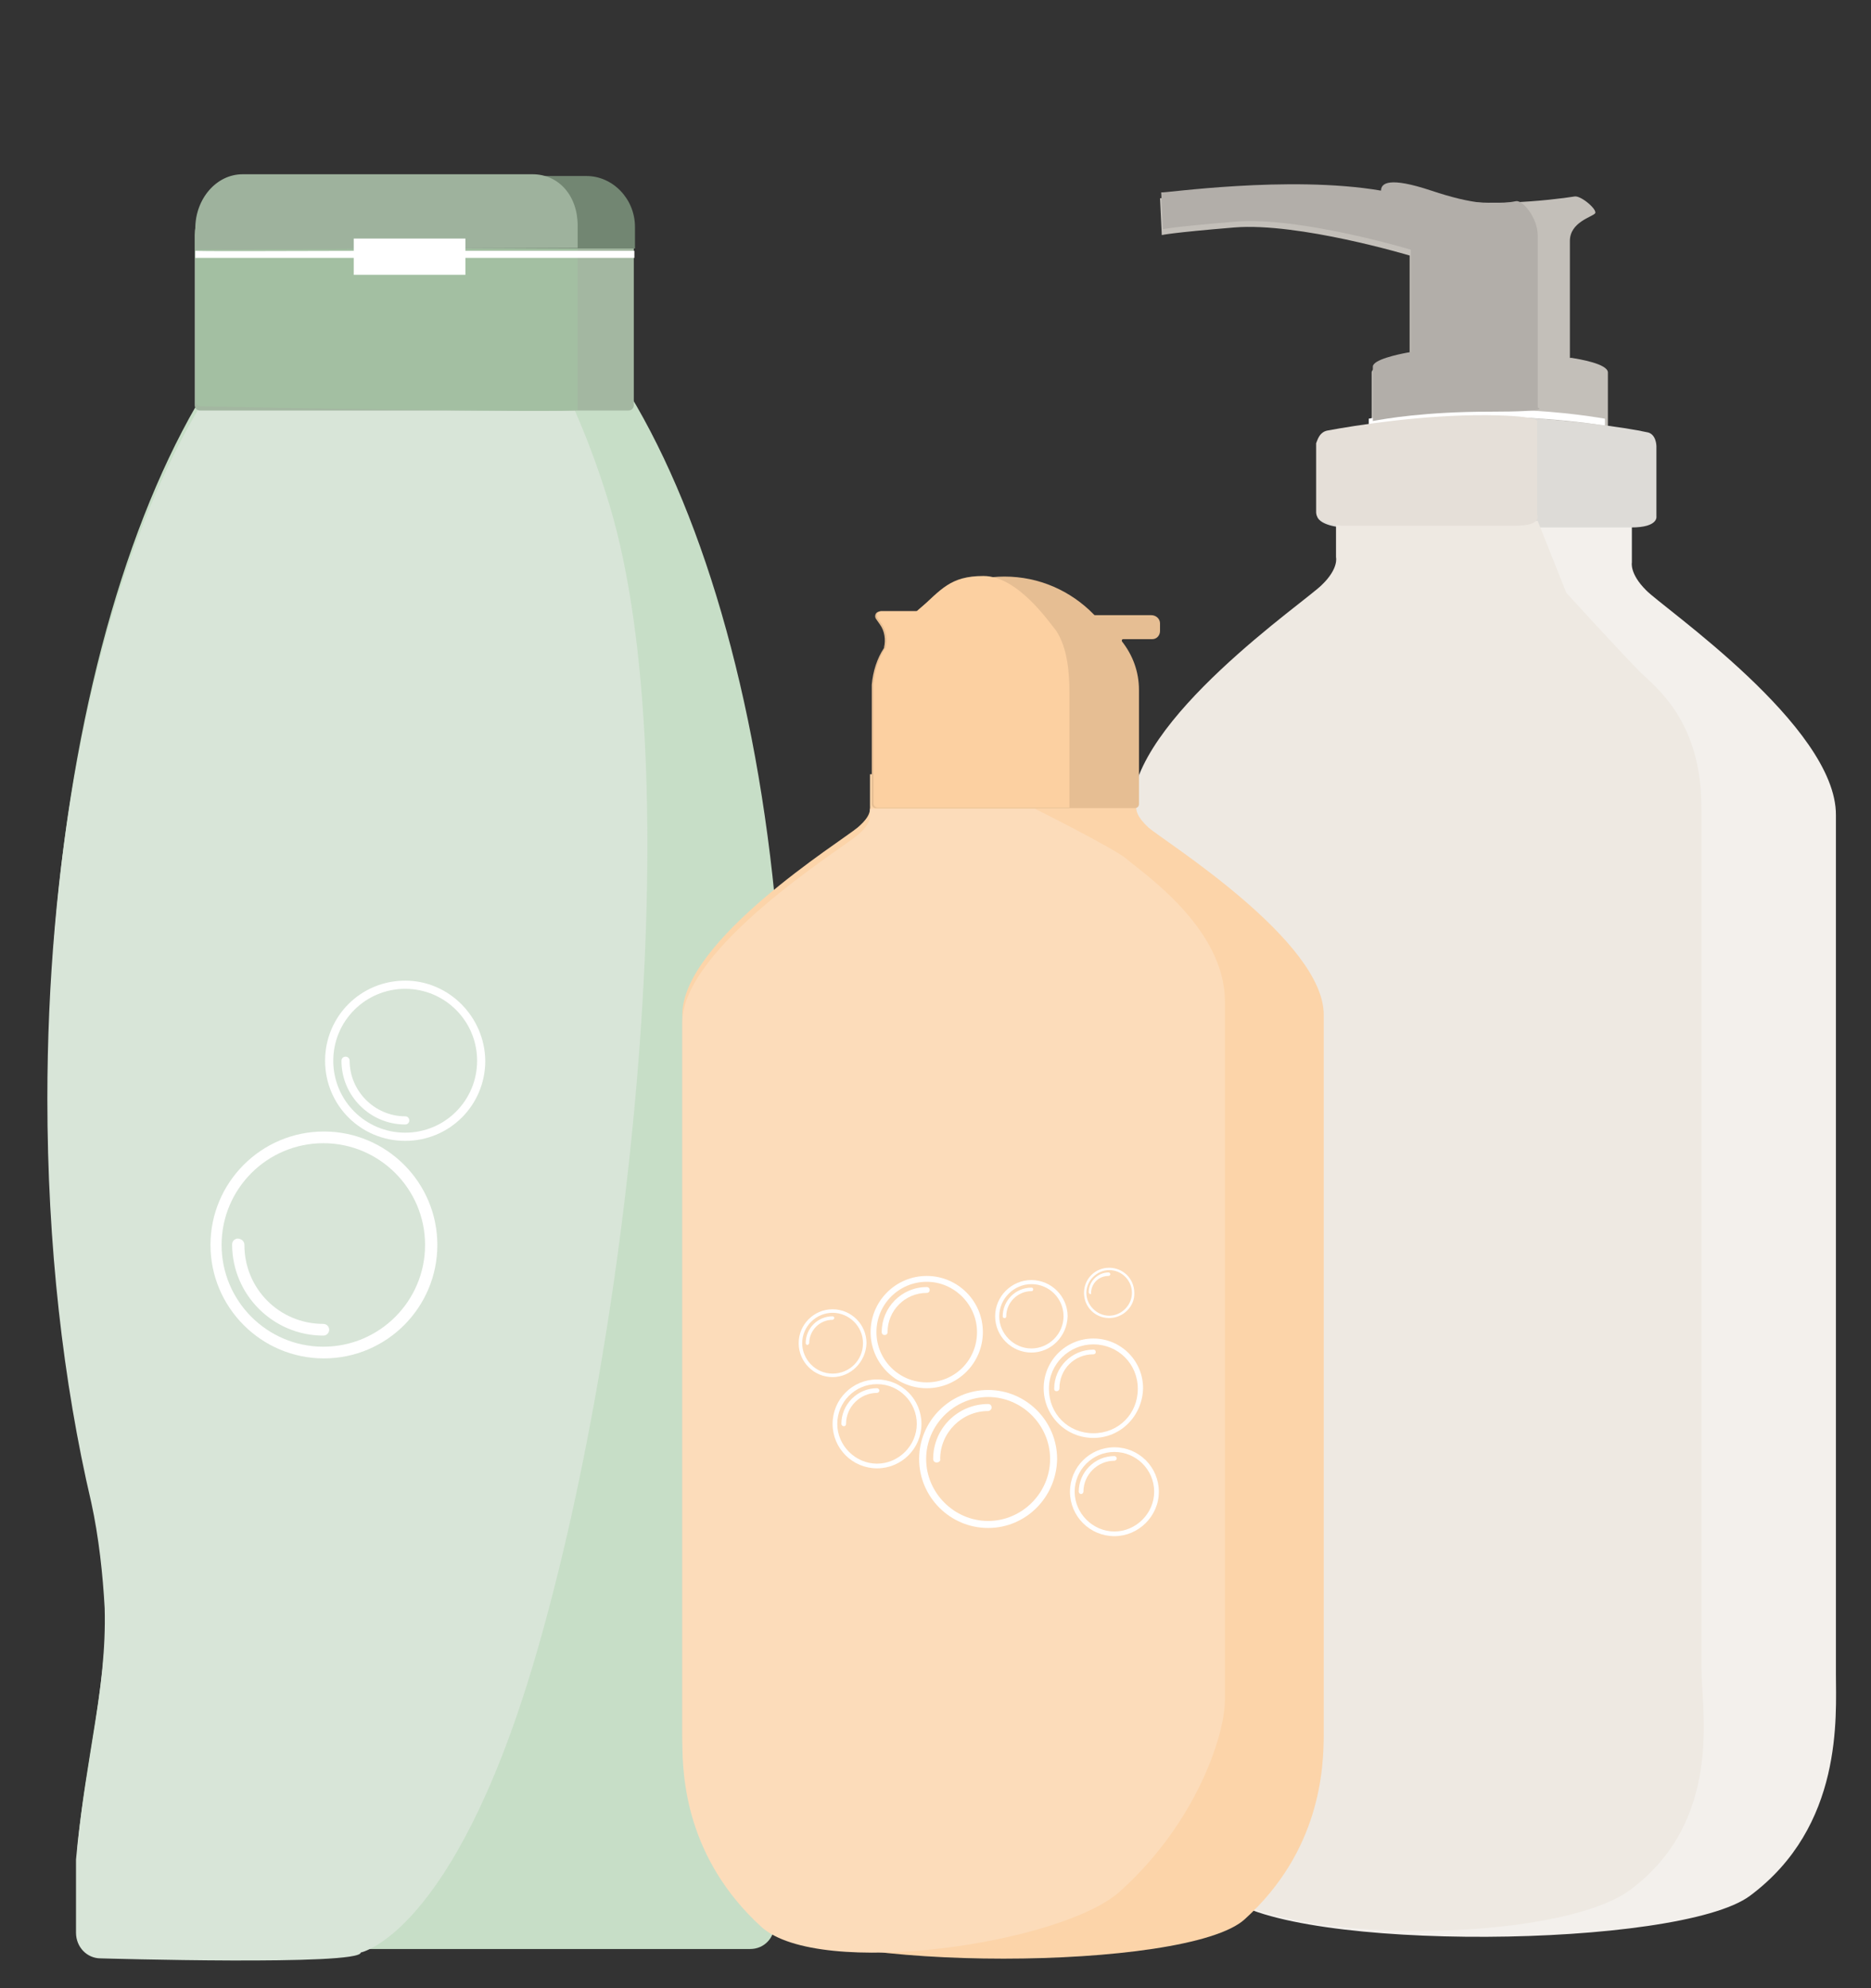 <?xml version="1.0" encoding="utf-8"?>
<!-- Generator: Adobe Illustrator 19.1.0, SVG Export Plug-In . SVG Version: 6.00 Build 0)  -->
<!DOCTYPE svg PUBLIC "-//W3C//DTD SVG 1.1//EN" "http://www.w3.org/Graphics/SVG/1.1/DTD/svg11.dtd">
<svg version="1.1" id="Layer_1" xmlns="http://www.w3.org/2000/svg" xmlns:xlink="http://www.w3.org/1999/xlink" x="0px" y="0px"
	 viewBox="-145 227 320 340" style="enable-background:new -145 227 320 340;" xml:space="preserve">
<rect x="-145" y="227" width="320" height="340" fill="#333333" stroke="none"/>
<style type="text/css">
	.st0{display:none;}
	.st1{display:inline;}
	.st2{fill:#FFCC67;}
	.st3{fill:#DA9843;}
	.st4{display:inline;fill:#EAD59E;}
	.st5{display:inline;fill:#D1B37F;}
	.st6{fill:#F3F0EC;}
	.st7{display:none;fill:#E7F7F7;}
	.st8{fill:#C3BFB9;}
	.st9{fill:#FFFFFF;}
	.st10{fill:#DDDBD7;}
	.st11{display:inline;fill:#F5E0CD;}
	.st12{display:none;fill:#F5E0CD;}
	.st13{fill:#EEE9E2;}
	.st14{fill:#E5DFD8;}
	.st15{fill:#B2AEA9;}
	.st16{fill:none;}
	.st17{fill:#C7DEC7;}
	.st18{fill:#D8E5D8;}
	.st19{fill:#A3B7A1;}
	.st20{fill:#A3BFA2;}
	.st21{fill:#728672;}
	.st22{fill:#9EB29D;}
	.st23{display:inline;fill:#FFFFFF;}
	.st24{fill:#FCD4A9;}
	.st25{display:none;fill:#E5F3F9;}
	.st26{fill:#E6BE93;}
	.st27{fill:#FCDCBA;}
	.st28{fill:#FCD0A1;}
</style>
<g id="Layer_2" class="st0">
	<g id="g10664" transform="matrix(-0.034,0.61,-0.794,-0.055,1313.014,-812.362)" class="st1">
		<path id="path10666" class="st2" d="M2538.6,1202.1l51.3-1.6c10.5-0.3,18.4-5.9,17.6-12.1l-6.4-55.4c-0.7-6.2-9.7-10.6-20.2-10.3
			l-51.3,1.6L2538.6,1202.1z"/>
		<path id="path10668" class="st3" d="M2571.8,1123l5.5-0.3l9,77.8l-5.5,0.3L2571.8,1123z"/>
		<path id="path10670" class="st3" d="M2565.5,1185.3c0.8,6.6,5.4,11.6,16.6,11l-2.8-24C2568.1,1172.9,2564.7,1178.7,2565.5,1185.3z
			"/>
		<path id="path10672" class="st3" d="M2601.2,1133c-0.7-6.2-9.7-10.6-20.2-10.3l-51.3,1.6l4.2,37.6l70.3-4.4L2601.2,1133z"/>
	</g>
	<path id="path10674" class="st4" d="M252.9,649.2c0.5,22.6,9.7,23.2,9.7,23.2h41.1c0,0,42.6-96.9,57.7-198l-129,0.1
		C252.2,577.1,252.9,649.2,252.9,649.2z"/>
	<path id="path10676" class="st5" d="M258.4,481h12c45.1,30.6,33.4,136.3,33.4,191.2l39.2,0.1c0,0,11.9,0.4,11.4-23.7
		c0,0-2.7-73,12.3-174l-116.1-0.4L258.4,481z"/>
</g>
<g id="Layer_8">
	<g id="Layer_7">
		<path class="st6" d="M49.8,366.4c0,0,0,12.5,0,30.3v116.6c0,7.2-1.5,24.5,14.7,37.9c11.7,9.7,77.7,9,89.8,0
			c16-11.9,14.7-30.7,14.7-37.9V396.7c0-17.7,0-30.3,0-30.3c0.1-15.2-29.8-35.6-32.5-38.5c-2.8-2.8-2.4-4.7-2.4-4.7V317H84.7v6.2
			c0,0,0.5,1.9-2.4,4.7C79.4,330.8,49.6,351.2,49.8,366.4z"/>
		<rect x="5.5" y="382.9" class="st7" width="128.1" height="105"/>
		<g>
			<path class="st8" d="M91,260.4c0-1.3,1.4-2.4,8.6,0c7.2,2.4,21,0.8,24.7,0.2c1.1-0.2,4,2.3,3.5,2.9c-0.5,0.6-4.3,1.5-4.3,4.7v20
				l0,0c0.1,0,0.2,0,0.3,0c1.2,0.2,6.2,1,6.2,2.5v8.6v0.7c-2.4-0.4-9.5-1.6-20.4-1.6c-11,0-17.9,1.2-20,1.6v-0.8v-8.5
				c0-1.2,4.3-2.1,5.9-2.4c0.1,0,0.6-0.1,0.6-0.1v-17.5c0,0-19-5.7-30-4.8c-10.9,0.9-12.4,1.3-12.4,1.3l-0.3-6.3
				C53.5,261,75.1,257.7,91,260.4z"/>
		</g>
		<path class="st9" d="M109.1,297c10.8,0,18,1.2,20.4,1.6v1.2c-8.5-1.4-18.4-1.6-20.2-1.6c-8.6-0.1-15.4,0.7-20.2,1.5v-1.9l0,0v0.8
			C91.2,298.2,98.1,297,109.1,297z"/>
		<path class="st10" d="M82.3,300.8c4.3-0.8,15.2-2.6,26.5-2.6c12.2,0.1,24.8,2,27.8,2.7c1.7,0.2,1.7,2.4,1.7,2.4v12
			c0,0,0.4,1.9-4.3,1.9c-4.7,0-49.5,0-49.5,0s-4.3-0.3-4.3-2.3c0-1.9,0-11.8,0-11.8C80.4,302.6,80.6,301,82.3,300.8z"/>
		<g class="st0">
			<path class="st11" d="M69.3,239.8c6.1,0,14.9,0.8,14.9,0.8v-1.4c-3.8-0.4-8.8-0.8-14.9-0.8c-6,0-10.9,0.3-14.5,0.7v1.4l0,0
				C54.9,240.5,63.2,239.8,69.3,239.8z"/>
		</g>
		<rect x="47.9" y="250" class="st12" width="43.4" height="5.1"/>
		<path class="st13" d="M48.6,365.4c0,0,0,12.5,0,30.3v116.6c0,7.2-1.5,24.5,14.7,37.9c11.7,9.7,58.3,9,70.5,0
			c16-11.9,12.2-30.7,12.2-37.9V395.7c0-17.7,0-30.3,0-30.3c0.1-15.2-7.9-20.9-10.6-23.6c-2.8-2.8-12.5-13.4-12.5-13.4l-4.9-12.3
			H83.5v6.2c0,0,0.5,1.9-2.4,4.7C78.4,329.8,48.4,350.2,48.6,365.4z"/>
		<path class="st14" d="M82.2,300.6c4.3-0.8,16-2.7,27.2-2.6c9.6,0.1,8.5,1.2,8.5,1.2V315c0,0,1,1.9-3.7,1.9c-4.7,0-29.8,0-29.8,0
			s-4.3-0.3-4.3-2.3c0-1.9,0-11.8,0-11.8C80.3,302.4,80.6,300.8,82.2,300.6z"/>
		<g>
			<path class="st15" d="M91.2,259.6c0-1.3,1.4-2.4,8.6,0c7.2,2.4,10.8,2.5,14.5,1.8c1.1-0.2,3.7,2.8,3.7,5.9v20v9.4
				c0,0,2.7,0.7-8.2,0.7c-11,0-17.9,1.2-20,1.6v-0.8v-8.5c0-1.2,4.3-2.1,5.9-2.4c0.1,0,0.6-0.1,0.6-0.1v-17.5c0,0-19-5.7-30-4.8
				c-10.9,0.9-12.4,1.3-12.4,1.3l-0.3-6.3C53.8,260.1,75.4,256.9,91.2,259.6z"/>
		</g>
	</g>
</g>
<g id="Layer_18">
	<line id="_x3C_Slice_x3E__1_" class="st16" x1="-148" y1="568" x2="-148" y2="198.6"/>
	<g>
		<g>
			<path class="st9" d="M-89.7,430c-10.7,0-19.4-8.7-19.4-19.4s8.7-19.4,19.4-19.4s19.4,8.7,19.4,19.4S-78.9,430-89.7,430z
				 M-89.7,393.1c-9.6,0-17.4,7.8-17.4,17.4s7.8,17.4,17.4,17.4s17.4-7.8,17.4-17.4S-80.1,393.1-89.7,393.1z"/>
			<path class="st9" d="M-104.2,411.6c-0.5,0-1-0.4-1-1c0-8.6,7-15.6,15.6-15.6c0.5,0,1,0.4,1,1c0,0.5-0.4,1-1,1
				c-7.5,0-13.5,6-13.5,13.5C-103.2,411.2-103.6,411.6-104.2,411.6z"/>
		</g>
		<g>
			<path class="st9" d="M-64.8,439.8c-5.4,0-9.8-4.4-9.8-9.8c0-5.4,4.4-9.8,9.8-9.8c5.4,0,9.8,4.4,9.8,9.8
				C-55,435.4-59.4,439.8-64.8,439.8z M-64.8,421.3c-4.8,0-8.8,3.9-8.8,8.8c0,4.9,3.9,8.8,8.8,8.8s8.8-3.9,8.8-8.8
				C-56,425.2-59.9,421.3-64.8,421.3z"/>
			<path class="st9" d="M-72.1,430.5c-0.3,0-0.5-0.2-0.5-0.5c0-4.3,3.5-7.8,7.8-7.8c0.3,0,0.5,0.2,0.5,0.5c0,0.3-0.2,0.5-0.5,0.5
				c-3.8,0-6.8,3.1-6.8,6.8C-71.6,430.3-71.8,430.5-72.1,430.5z"/>
		</g>
		<g>
			<path class="st9" d="M-85.7,457.7c-7.6,0-13.7-6.1-13.7-13.7c0-7.6,6.1-13.7,13.7-13.7c7.6,0,13.7,6.1,13.7,13.7
				C-72.1,451.6-78.2,457.7-85.7,457.7z M-85.7,431.7c-6.8,0-12.3,5.5-12.3,12.3s5.5,12.3,12.3,12.3c6.8,0,12.3-5.5,12.3-12.3
				S-78.9,431.7-85.7,431.7z"/>
			<path class="st9" d="M-95.9,444.7c-0.4,0-0.7-0.3-0.7-0.7c0-6,4.9-10.9,10.9-10.9c0.4,0,0.7,0.3,0.7,0.7c0,0.4-0.3,0.7-0.7,0.7
				c-5.2,0-9.5,4.3-9.5,9.5C-95.2,444.4-95.5,444.7-95.9,444.7z"/>
		</g>
		<g>
			<path class="st9" d="M-60.6,459.3c-4.9,0-8.8-4-8.8-8.8c0-4.9,4-8.8,8.8-8.8c4.9,0,8.8,4,8.8,8.8
				C-51.8,455.4-55.8,459.3-60.6,459.3z M-60.6,442.6c-4.4,0-7.9,3.6-7.9,7.9c0,4.3,3.6,7.9,7.9,7.9s7.9-3.6,7.9-7.9
				C-52.7,446.1-56.3,442.6-60.6,442.6z"/>
			<path class="st9" d="M-67.3,451c-0.2,0-0.4-0.2-0.4-0.4c0-3.9,3.2-7.1,7.1-7.1c0.2,0,0.4,0.2,0.4,0.4s-0.2,0.4-0.4,0.4
				c-3.4,0-6.1,2.8-6.1,6.1C-66.8,450.7-67,451-67.3,451z"/>
		</g>
		<g>
			<path class="st9" d="M-107.8,445.8c-4.9,0-8.8-4-8.8-8.8c0-4.9,4-8.8,8.8-8.8c4.9,0,8.8,4,8.8,8.8
				C-99,441.9-103,445.8-107.8,445.8z M-107.8,429.2c-4.4,0-7.9,3.6-7.9,7.9s3.6,7.9,7.9,7.9c4.3,0,7.9-3.6,7.9-7.9
				S-103.4,429.2-107.8,429.2z"/>
			<path class="st9" d="M-114.4,437.4c-0.2,0-0.4-0.2-0.4-0.4c0-3.9,3.2-7.1,7.1-7.1c0.2,0,0.4,0.2,0.4,0.4s-0.2,0.4-0.4,0.4
				c-3.4,0-6.1,2.8-6.1,6.1C-113.9,437.2-114.1,437.4-114.4,437.4z"/>
		</g>
		<g>
			<path class="st9" d="M-116.7,423.1c-3.7,0-6.8-3-6.8-6.8c0-3.7,3-6.8,6.8-6.8c3.7,0,6.8,3,6.8,6.8
				C-110,420.1-113,423.1-116.7,423.1z M-116.7,410.3c-3.3,0-6,2.7-6,6c0,3.3,2.7,6,6,6s6-2.7,6-6S-113.4,410.3-116.7,410.3z"/>
			<path class="st9" d="M-121.7,416.7c-0.2,0-0.3-0.2-0.3-0.3c0-3,2.5-5.3,5.3-5.3c0.2,0,0.3,0.2,0.3,0.3s-0.2,0.3-0.3,0.3
				c-2.6,0-4.7,2-4.7,4.7C-121.4,416.6-121.5,416.7-121.7,416.7z"/>
		</g>
		<g>
			<path class="st9" d="M-109.9,394.5c-2.8,0-5-2.3-5-5c0-2.8,2.3-5,5-5c2.8,0,5,2.3,5,5C-104.8,392.2-107.2,394.5-109.9,394.5z
				 M-109.9,385c-2.5,0-4.5,2-4.5,4.5c0,2.5,2,4.5,4.5,4.5c2.5,0,4.5-2,4.5-4.5C-105.4,387-107.4,385-109.9,385z"/>
			<path class="st9" d="M-113.6,389.8c-0.1,0-0.3-0.1-0.3-0.3c0-2.3,1.8-4,4-4c0.1,0,0.3,0.1,0.3,0.3c0,0.1-0.1,0.3-0.3,0.3
				c-1.9,0-3.5,1.5-3.5,3.5C-113.4,389.6-113.5,389.8-113.6,389.8z"/>
		</g>
	</g>
	<rect id="_x3C_Slice_x3E__3_" x="-148" y="198.6" class="st16" width="330.5" height="369.4"/>
</g>
<g id="Layer_33">
	<g>
		<path class="st17" d="M-19.7,500c-0.7-8.6,1.9-20.5,2.4-22.5c4.1-19.3,6.4-41.1,6.4-64.2c0-80.5-28.1-145.9-62.9-145.9
			s-62.9,65.4-62.9,145.9c0,25,2.7,48.5,7.5,69c1.3,5.9,2,12.5,2.3,18.1c0.4,13.9-3.5,27.2-4.9,43v12.5c0,2.5,1.9,4.4,4.2,4.4h110.9
			c2.4,0,4.2-1.9,4.2-4.4c0,0,0.3-9.1,0.3-12.5C-12.3,528.1-18.9,509.5-19.7,500z"/>
		<path class="st18" d="M-40.8,313.2C-48.6,287.6-61.1,269-74,269c-34.8,0-62.9,65.3-62.9,145.9c0,25,2.7,48.5,7.5,69
			c1.3,5.9,2,12.5,2.3,18.1c0.4,13.9-3.5,27.2-4.9,43v12.5c0,2.5,1.9,4.4,4.2,4.4c0,0,44.5,1.3,44.5-1c0,0,15.7-3.1,29.5-49.3
			C-37.1,455.6-26.9,359.3-40.8,313.2z"/>
		<path class="st19" d="M-43.6,260h-60.9c-3.9,0-7.2,3.2-7.2,7.2v29.1c0,0.5,0.4,0.9,0.9,0.9h73.3c0.5,0,0.9-0.4,0.9-0.9v-29.1
			C-36.5,263.2-39.6,260-43.6,260z"/>
		<path class="st20" d="M-43.3,259.3h-61.2c-3.8,0-7,3.3-7,7.3v29c0,0.5,0.4,0.9,0.9,0.9c0,0,64.4,1.2,64.4,0.6v-30.5
			C-46.2,262.7-39.5,259.3-43.3,259.3z"/>
		<path class="st21" d="M-44.7,257.1h-58.5c-4.6,0-8.3,3.9-8.3,8.7v3.7h75.1v-3.7C-36.4,261-40.2,257.1-44.7,257.1z"/>
		<path class="st22" d="M-53.9,256.8h-49.6c-4.5,0-8.1,4.2-8.1,9.3v3.6l65.4-0.3v-3.8C-46.2,260.4-49.5,256.8-53.9,256.8z"/>
		<path class="st9" d="M-65.4,269.9v-2.1h-19.1v2.1c-10.5,0-23.1,0.1-27.1,0v1.2c7,0,25,0,27.1,0v2.9h19.1v-2.9h28.9v-1.2
			C-36.5,269.9-63,269.9-65.4,269.9z"/>
		<g>
			<g>
				<path class="st9" d="M-70.2,439.9c0,10.7-8.7,19.4-19.4,19.4s-19.4-8.7-19.4-19.4s8.7-19.4,19.4-19.4S-70.2,429.2-70.2,439.9z
					 M-72.3,439.9c0-9.6-7.8-17.4-17.4-17.4s-17.4,7.8-17.4,17.4s7.8,17.4,17.4,17.4S-72.3,449.5-72.3,439.9z"/>
				<path class="st9" d="M-103.2,439.9c0,7.5,6,13.5,13.5,13.5c0.6,0,1,0.5,1,1c0,0.6-0.5,1-1,1c-8.6,0-15.6-7-15.6-15.6
					c0-0.6,0.5-1,1-1C-103.6,438.9-103.2,439.3-103.2,439.9z"/>
			</g>
			<g class="st0">
				<path class="st23" d="M-53,422.5c0,5.4-4.4,9.8-9.8,9.8c-5.4,0-9.8-4.4-9.8-9.8s4.4-9.8,9.8-9.8C-57.4,412.6-53,417-53,422.5z
					 M-54,422.4c0-4.9-3.9-8.8-8.8-8.8s-8.8,3.9-8.8,8.8c0,4.9,4,8.8,8.8,8.8C-57.9,431.2-54,427.3-54,422.4z"/>
				<path class="st23" d="M-69.6,422.5c0,3.7,3,6.8,6.8,6.8c0.3,0,0.5,0.2,0.5,0.5c0,0.3-0.2,0.5-0.5,0.5c-4.3,0-7.8-3.5-7.8-7.8
					c0-0.3,0.2-0.5,0.5-0.5C-69.8,422-69.6,422.2-69.6,422.5z"/>
			</g>
			<g>
				<path class="st9" d="M-62,408.4c0,7.6-6.1,13.7-13.7,13.7c-7.6,0-13.7-6.1-13.7-13.7s6.1-13.7,13.7-13.7
					C-68.2,394.7-62.1,400.9-62,408.4z M-63.4,408.4c0-6.8-5.5-12.3-12.3-12.3c-6.8,0-12.3,5.5-12.3,12.3s5.5,12.3,12.3,12.3
					C-68.9,420.7-63.4,415.2-63.4,408.4z"/>
				<path class="st9" d="M-85.2,408.4c0,5.2,4.3,9.5,9.5,9.5c0.4,0,0.7,0.3,0.7,0.7c0,0.4-0.3,0.7-0.7,0.7c-6,0-10.9-4.9-10.9-10.9
					c0-0.4,0.3-0.7,0.7-0.7S-85.2,408-85.2,408.4z"/>
			</g>
			<g class="st0">
				<path class="st23" d="M-51.8,399.9c0,4.8-3.9,8.8-8.8,8.8c-4.8,0-8.8-3.9-8.8-8.8c0-4.8,3.9-8.8,8.8-8.8
					C-55.8,391.1-51.8,395.1-51.8,399.9z M-52.7,400c0-4.3-3.6-7.9-7.9-7.9s-7.9,3.6-7.9,7.9c0,4.3,3.5,7.9,7.9,7.9
					C-56.3,407.9-52.7,404.3-52.7,400z"/>
				<path class="st23" d="M-66.8,400c0,3.4,2.8,6.1,6.1,6.1c0.2,0,0.4,0.2,0.4,0.4c0,0.2-0.2,0.4-0.4,0.4c-3.9,0-7.1-3.2-7.1-7.1
					c0-0.2,0.2-0.4,0.4-0.4C-67,399.5-66.8,399.7-66.8,400z"/>
			</g>
			<g class="st0">
				<path class="st23" d="M-101,414.4c0,4.8-3.9,8.8-8.8,8.8c-4.8,0-8.8-3.9-8.8-8.8c0-4.8,3.9-8.8,8.8-8.8
					C-105,405.6-101,409.5-101,414.4z M-101.9,414.4c0-4.3-3.6-7.9-7.9-7.9c-4.3,0-7.9,3.6-7.9,7.9c0,4.3,3.5,7.9,7.9,7.9
					C-105.4,422.3-101.9,418.7-101.9,414.4z"/>
				<path class="st23" d="M-115.9,414.5c0,3.4,2.8,6.1,6.1,6.1c0.2,0,0.4,0.2,0.4,0.4c0,0.2-0.2,0.4-0.4,0.4c-3.9,0-7.1-3.2-7.1-7.1
					c0-0.2,0.2-0.4,0.4-0.4C-116.1,414-115.9,414.2-115.9,414.5z"/>
			</g>
		</g>
	</g>
</g>
<g id="Layer_25">
	<path class="st24" d="M81.4,400.6c0,0,0,10.4,0,25.3v97.6c0,6-0.6,20-13.5,31.7c-9.8,9-72.7,9-82.7,0
		c-12.9-11.8-13.5-25.7-13.5-31.7v-97.6c0-14.8,0-25.3,0-25.3c-0.1-12.8,27.3-29.8,30-32.1c2.3-2,2.1-2.9,2.1-3.9c0-1.4,0-5.2,0-5.2
		h45.5c0,0,0,3.9,0,5.2c0,1.1,0.1,2,2.1,3.9C54,370.8,81.5,387.9,81.4,400.6z"/>
	<rect x="-14.9" y="434.3" class="st25" width="79.4" height="66"/>
	<path class="st26" d="M51.9,332.2h-9.6c-0.1,0-0.1,0-0.2-0.1c-4-4.1-9.4-6.5-15.3-6.5c-5.7,0-11,2.3-15,5.9l-0.1,0.1H5.4
		c-0.6,0-0.9,0.7-0.6,1.2l0.7,1c0.8,1.1,1,2.6,0.7,3.9v0.1c-1.2,1.8-1.9,4-2.1,6.3c0,0.3,0,0.6,0,0.8v0.1v4.5v1.6v7.1v6.3
		c0,0.4,0.3,0.7,0.7,0.7h44.3c0.4,0,0.7-0.3,0.7-0.7v-19.5c0-3.2-1.1-6-2.9-8.3c-0.1-0.2,0-0.4,0.2-0.4h5c0.7,0,1.3-0.6,1.3-1.4
		v-1.3C53.4,332.8,52.7,332.2,51.9,332.2z"/>
	<path class="st27" d="M64.5,398.4c0,0,0,15.6,0,30.4v88.9c0,6-4.9,21-17.9,32.7c-9.8,9-51.5,15.1-61.4,6.1
		c-12.9-11.8-13.5-25.7-13.5-31.7v-97.6c0-14.8,0-25.3,0-25.3c-0.1-12.8,27.3-29.8,30-32.1c2.3-2,2.1-2.9,2.1-3.9c0-1.4,0-0.6,0-0.6
		h28.2c0,0,13.6,6.8,15.7,8.6C50.3,376.2,64.6,385.7,64.5,398.4z"/>
	<path class="st28" d="M23.2,325.5c-5.7,0-7.2,2.3-11.2,5.9l-0.1,0.1H5.7c-0.6,0-0.9,0.7-0.6,1.2l0.7,1c0.8,1.1,1,2.6,0.7,3.9v0.1
		c-1.2,1.8-1.9,4-2.1,6.3c0,0.3,0,0.6,0,0.8v0.1v4.5v1.6v7.1v6.3c0,0.4,0.3,0.7,0.7,0.7h32.8v-19.8c0-3.2-0.3-7.5-2.3-10.5
		C34.5,333.5,29.1,325.5,23.2,325.5z"/>
</g>
<line id="_x3C_Slice_x3E__2_" class="st16" x1="-33" y1="598.4" x2="-33" y2="229"/>
<g>
	<g>
		<path class="st9" d="M13.5,464.4c-5.3,0-9.6-4.3-9.6-9.6s4.3-9.6,9.6-9.6s9.6,4.3,9.6,9.6S18.8,464.4,13.5,464.4z M13.5,446.2
			c-4.7,0-8.6,3.8-8.6,8.6c0,4.7,3.8,8.6,8.6,8.6s8.6-3.8,8.6-8.6C22.1,450.1,18.2,446.2,13.5,446.2z"/>
		<path class="st9" d="M6.3,455.3c-0.3,0-0.5-0.2-0.5-0.5c0-4.2,3.4-7.7,7.7-7.7c0.3,0,0.5,0.2,0.5,0.5c0,0.3-0.2,0.5-0.5,0.5
			c-3.7,0-6.7,3-6.7,6.7C6.8,455.1,6.6,455.3,6.3,455.3z"/>
	</g>
	<g>
		<path class="st9" d="M42,472.9c-4.7,0-8.5-3.8-8.5-8.5c0-4.7,3.8-8.5,8.5-8.5c4.7,0,8.5,3.8,8.5,8.5
			C50.4,469.1,46.7,472.9,42,472.9z M42,456.9c-4.1,0-7.6,3.3-7.6,7.6s3.3,7.6,7.6,7.6s7.6-3.3,7.6-7.6S46.2,456.9,42,456.9z"/>
		<path class="st9" d="M35.7,464.9c-0.3,0-0.4-0.2-0.4-0.4c0-3.7,3-6.7,6.7-6.7c0.3,0,0.4,0.2,0.4,0.4c0,0.3-0.2,0.4-0.4,0.4
			c-3.3,0-5.8,2.6-5.8,5.8C36.2,464.7,36,464.9,35.7,464.9z"/>
	</g>
	<g>
		<path class="st9" d="M24,488.3c-6.5,0-11.8-5.3-11.8-11.8s5.3-11.8,11.8-11.8s11.8,5.3,11.8,11.8C35.7,483,30.5,488.3,24,488.3z
			 M24,465.9c-5.8,0-10.6,4.8-10.6,10.6s4.8,10.6,10.6,10.6s10.6-4.8,10.6-10.6S29.8,465.9,24,465.9z"/>
		<path class="st9" d="M15.2,477.1c-0.4,0-0.6-0.3-0.6-0.6c0-5.2,4.2-9.4,9.4-9.4c0.4,0,0.6,0.3,0.6,0.6s-0.3,0.6-0.6,0.6
			c-4.5,0-8.2,3.7-8.2,8.2C15.9,476.8,15.6,477.1,15.2,477.1z"/>
	</g>
	<g>
		<path class="st9" d="M45.6,489.7c-4.2,0-7.6-3.4-7.6-7.6c0-4.2,3.4-7.6,7.6-7.6c4.2,0,7.6,3.4,7.6,7.6S49.7,489.7,45.6,489.7z
			 M45.6,475.3c-3.8,0-6.8,3.1-6.8,6.8c0,3.7,3.1,6.8,6.8,6.8c3.7,0,6.8-3.1,6.8-6.8C52.4,478.3,49.3,475.3,45.6,475.3z"/>
		<path class="st9" d="M39.9,482.5c-0.2,0-0.4-0.2-0.4-0.4c0-3.3,2.7-6.1,6.1-6.1c0.2,0,0.4,0.2,0.4,0.4c0,0.2-0.2,0.4-0.4,0.4
			c-2.9,0-5.3,2.4-5.3,5.3C40.3,482.3,40.1,482.5,39.9,482.5z"/>
	</g>
	<g>
		<path class="st9" d="M5,478.1c-4.2,0-7.6-3.4-7.6-7.6c0-4.2,3.4-7.6,7.6-7.6c4.2,0,7.6,3.4,7.6,7.6C12.6,474.7,9.2,478.1,5,478.1z
			 M5,463.7c-3.8,0-6.8,3.1-6.8,6.8s3.1,6.8,6.8,6.8s6.8-3.1,6.8-6.8S8.8,463.7,5,463.7z"/>
		<path class="st9" d="M-0.7,470.9c-0.2,0-0.4-0.2-0.4-0.4c0-3.3,2.7-6.1,6.1-6.1c0.2,0,0.4,0.2,0.4,0.4c0,0.2-0.2,0.4-0.4,0.4
			c-2.9,0-5.3,2.4-5.3,5.3C-0.3,470.7-0.4,470.9-0.7,470.9z"/>
	</g>
	<g>
		<path class="st9" d="M-2.6,462.5c-3.2,0-5.8-2.6-5.8-5.8c0-3.2,2.6-5.8,5.8-5.8c3.2,0,5.8,2.6,5.8,5.8
			C3.1,459.9,0.5,462.5-2.6,462.5z M-2.6,451.5c-2.8,0-5.2,2.3-5.2,5.2c0,2.8,2.3,5.2,5.2,5.2s5.2-2.3,5.2-5.2
			C2.6,453.8,0.2,451.5-2.6,451.5z"/>
		<path class="st9" d="M-6.9,457c-0.2,0-0.3-0.2-0.3-0.3c0-2.6,2.1-4.6,4.6-4.6c0.2,0,0.3,0.2,0.3,0.3s-0.2,0.3-0.3,0.3
			c-2.2,0-4,1.8-4,4C-6.7,456.9-6.8,457-6.9,457z"/>
	</g>
	<g>
		<path class="st9" d="M44.7,452.4c-2.4,0-4.3-1.9-4.3-4.3c0-2.4,1.9-4.3,4.3-4.3c2.4,0,4.3,1.9,4.3,4.3
			C49.1,450.4,47.1,452.4,44.7,452.4z M44.7,444.2c-2.1,0-3.9,1.8-3.9,3.9s1.8,3.9,3.9,3.9s3.9-1.8,3.9-3.9S46.9,444.2,44.7,444.2z"
			/>
		<path class="st9" d="M41.5,448.3c-0.1,0-0.3-0.1-0.3-0.3c0-1.9,1.6-3.4,3.4-3.4c0.1,0,0.3,0.1,0.3,0.3c0,0.1-0.1,0.3-0.3,0.3
			c-1.7,0-3,1.3-3,3C41.7,448.2,41.6,448.3,41.5,448.3z"/>
	</g>
	<g>
		<path class="st9" d="M31.4,458.3c-3.4,0-6.2-2.8-6.2-6.2s2.8-6.2,6.2-6.2s6.2,2.8,6.2,6.2C37.5,455.5,34.8,458.3,31.4,458.3z
			 M31.4,446.6c-3,0-5.5,2.5-5.5,5.5s2.5,5.5,5.5,5.5s5.5-2.5,5.5-5.5S34.5,446.6,31.4,446.6z"/>
		<path class="st9" d="M26.8,452.4c-0.2,0-0.3-0.1-0.3-0.3c0-2.7,2.2-4.9,4.9-4.9c0.2,0,0.3,0.1,0.3,0.3c0,0.2-0.1,0.3-0.3,0.3
			c-2.3,0-4.3,1.9-4.3,4.3C27.1,452.3,27,452.4,26.8,452.4z"/>
	</g>
</g>
</svg>
